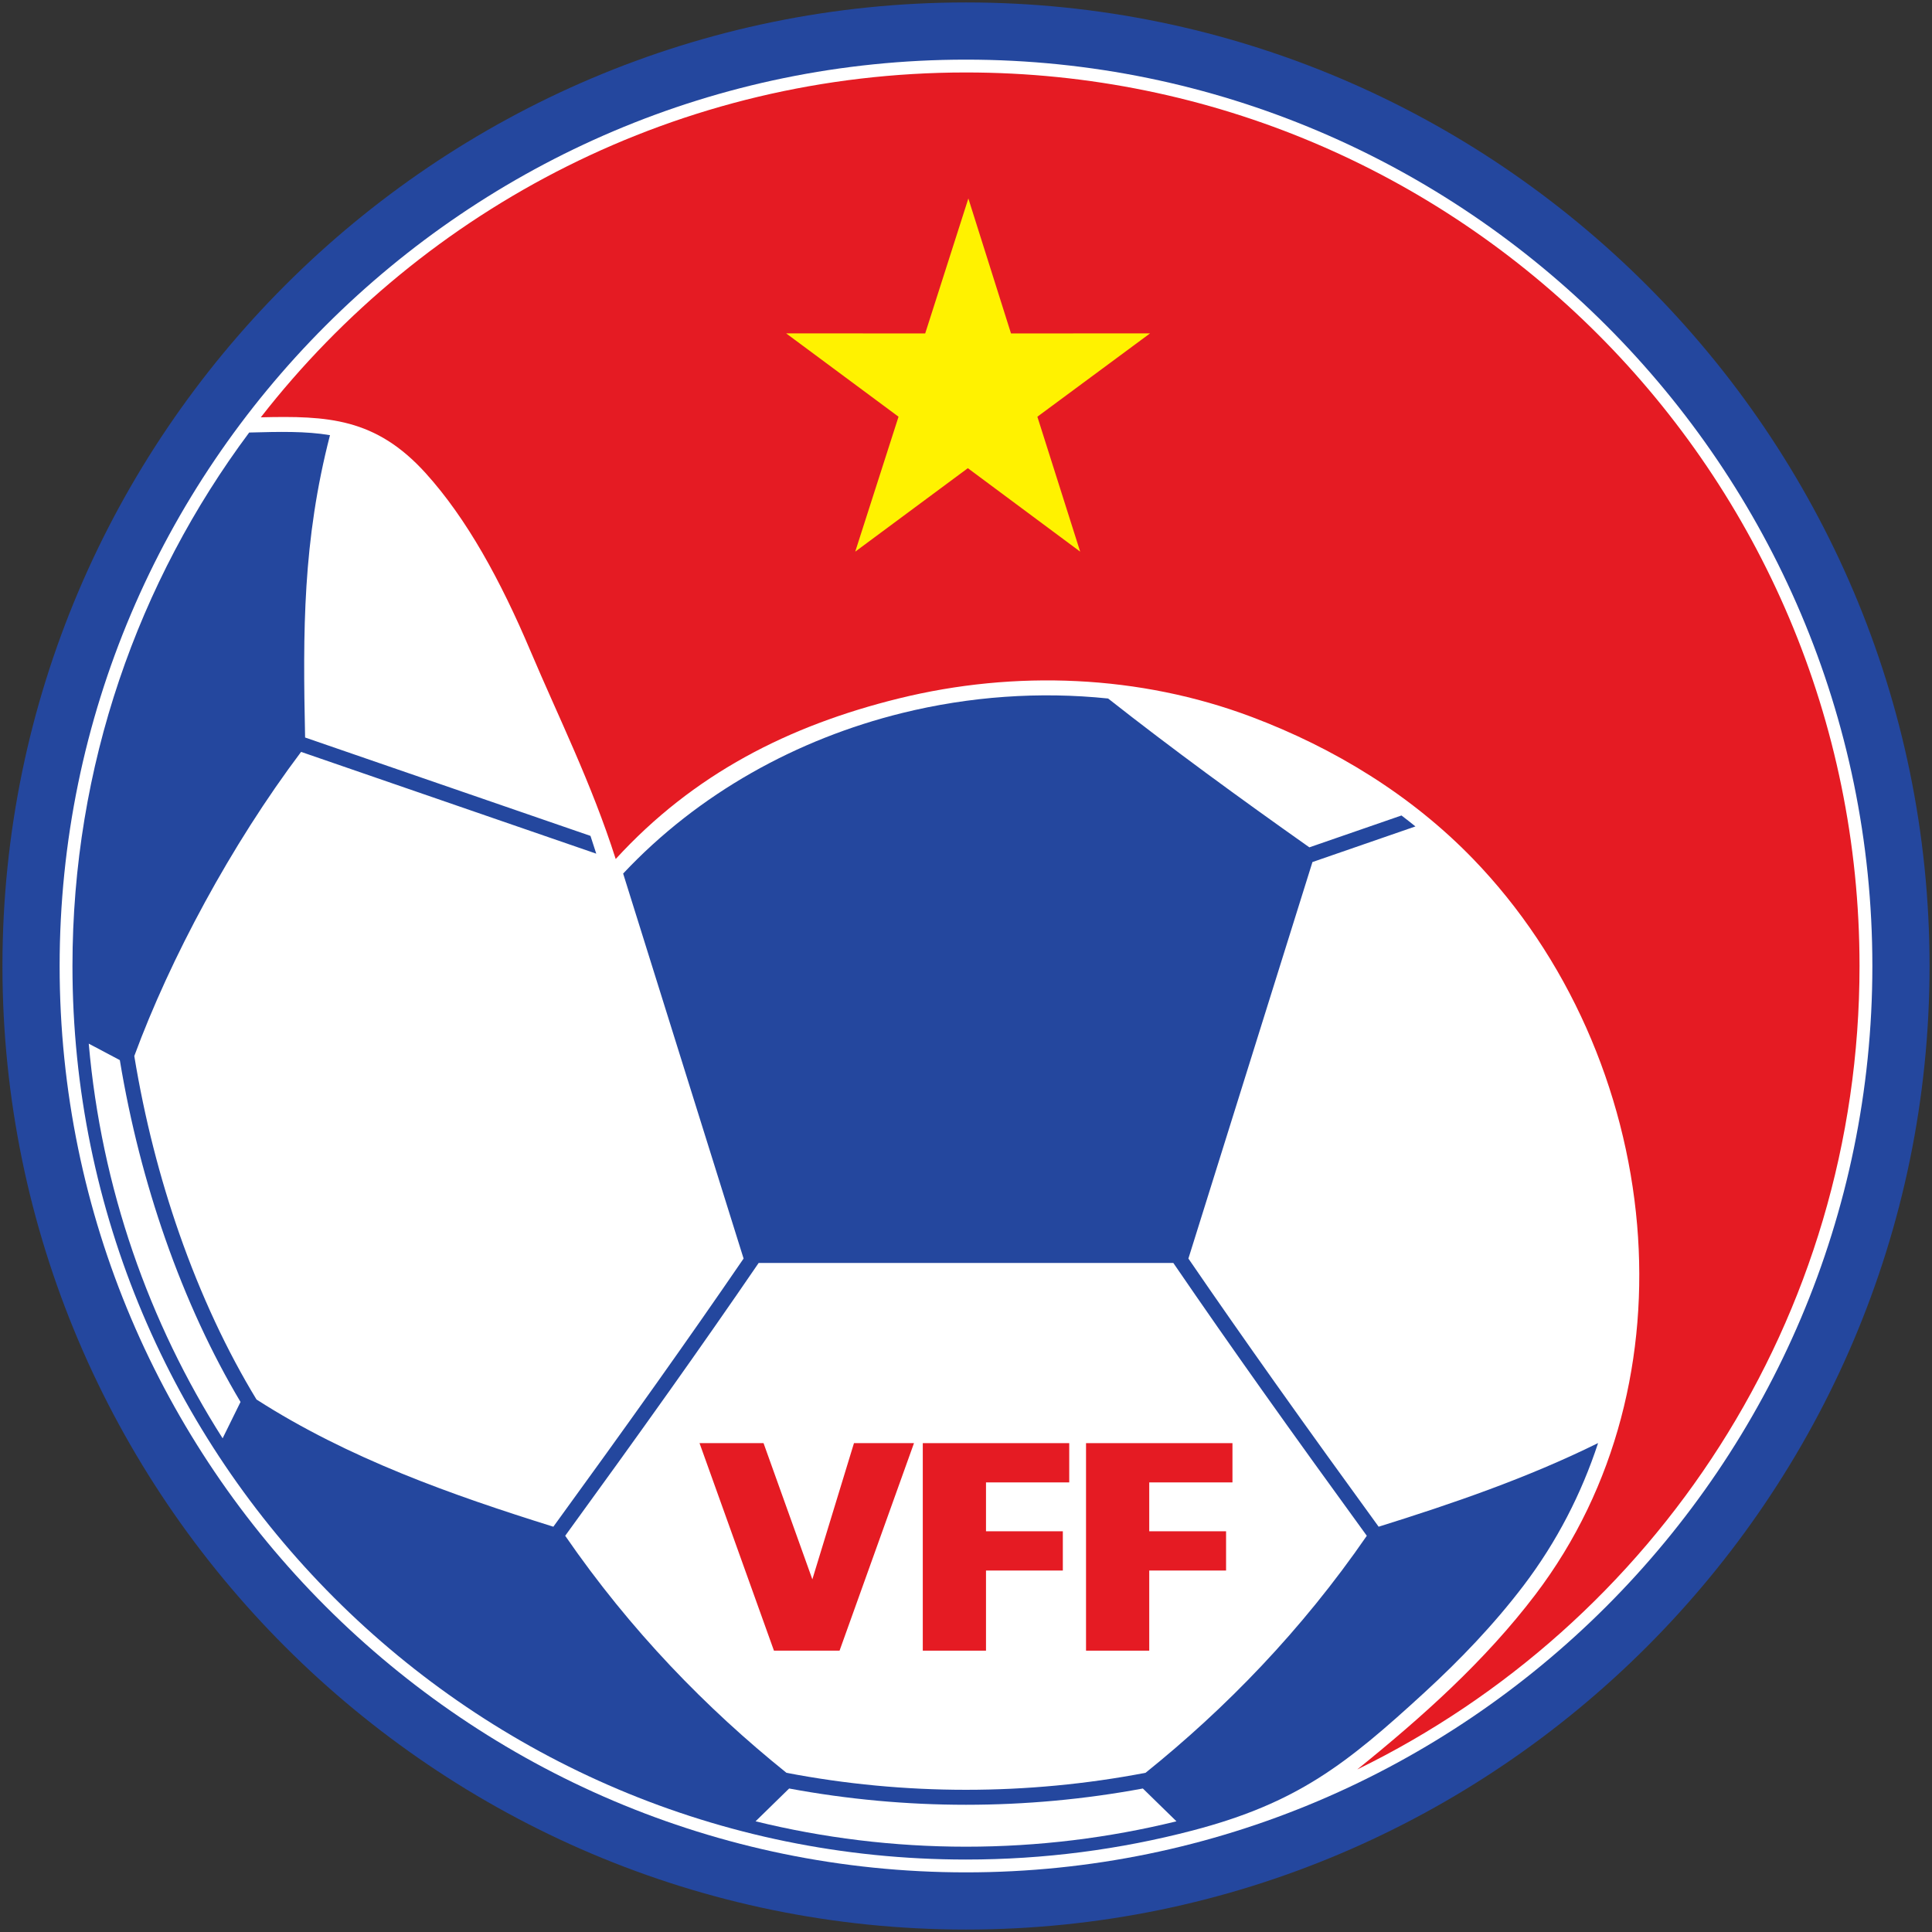 <?xml version="1.0" encoding="utf-8"?>
<!-- Generator: Adobe Illustrator 16.0.0, SVG Export Plug-In . SVG Version: 6.00 Build 0)  -->
<!DOCTYPE svg PUBLIC "-//W3C//DTD SVG 1.1//EN" "http://www.w3.org/Graphics/SVG/1.1/DTD/svg11.dtd">
<svg version="1.1" id="Layer_1" xmlns="http://www.w3.org/2000/svg" xmlns:xlink="http://www.w3.org/1999/xlink" x="0px" y="0px"
	 width="316px" height="316px" viewBox="0 0 316 316" enable-background="new 0 0 316 316" xml:space="preserve">
<rect x="0" y="0" width="316" height="316" fill="#333333" stroke="none"/>
<g>
	<path fill="#24479E" d="M157.999,315.6c86.804,0,157.601-70.796,157.601-157.6c0-86.803-70.797-157.6-157.601-157.6
		C71.197,0.4,0.4,71.197,0.4,158C0.4,244.804,71.197,315.6,157.999,315.6z"/>
	<path fill="#FFFFFF" d="M157.999,306.246c81.651,0,148.247-66.596,148.247-148.246c0-81.651-66.596-148.246-148.247-148.246
		C76.349,9.754,9.753,76.349,9.753,158C9.753,239.65,76.349,306.246,157.999,306.246z"/>
	<path fill="#E51B23" d="M157.999,11.853c80.702,0,146.147,65.445,146.147,146.147c0,57.751-33.518,107.682-82.154,131.415
		c10.615-8.571,20.865-17.71,29.152-28.622c13.33-17.552,18.439-39.217,16.627-60.437c-1.895-22.175-11.348-43.882-26.867-59.908
		c-10.086-10.414-22.691-18.11-36.215-23.2c-18.244-6.867-38.639-7.709-57.712-3.001c-17.993,4.443-33.52,12.327-46.272,26.254
		c-3.983-12.472-9.337-23.151-13.942-34.028c-4.886-11.542-10.401-21.63-17.127-29.068c-8.201-9.068-16.075-9.41-26.977-9.149
		C69.405,33.932,111.125,11.853,157.999,11.853z"/>
	<polygon fill="#FFF200" points="158.386,32.462 165.361,54.539 188.109,54.526 169.674,68.158 176.674,90.228 158.302,76.576 
		139.882,90.229 146.964,68.158 128.581,54.526 151.326,54.539 	"/>
	<path fill="#24479E" d="M195.033,299.405c-11.828,3.092-24.238,4.743-37.034,4.743c-80.701,0-146.147-65.446-146.147-146.148
		c0-32.703,10.75-62.901,28.905-87.255c4.969-0.134,9.275-0.238,13.216,0.432c-4.465,17.306-4.442,32-4.071,49.45l46.677,16.092
		l0.944,2.908l-48.278-16.648c-11.463,15.239-21.408,33.8-27.281,49.743c1.676,10.235,4.2,19.996,7.346,29.005
		c3.537,10.131,7.859,19.321,12.646,27.179c15.047,9.658,32.013,15.637,48.551,20.805c5.653-7.781,11.322-15.632,17.019-23.659
		c4.751-6.695,9.457-13.424,14.096-20.201l-19.7-62.971c12.328-13.133,28.435-22.012,45.642-26.259
		c11.012-2.719,22.475-3.54,33.678-2.373c10.426,8.205,21.469,16.26,32.918,24.344l15.066-5.211
		c0.771,0.584,1.533,1.182,2.285,1.791l-16.846,5.826l-20.289,64.852c4.641,6.778,9.348,13.506,14.098,20.202
		c5.695,8.027,11.365,15.878,17.018,23.659c12.041-3.762,24.305-7.954,35.893-13.683c-2.711,8.259-6.738,16.13-12.178,23.293
		c-4.934,6.494-10.533,12.284-16.207,17.493C220.189,288.571,212.195,294.916,195.033,299.405z"/>
	<path fill="#FFFFFF" d="M191.91,206.568c4.805,7.029,9.67,13.985,14.574,20.898c5.572,7.852,11.295,15.776,17.072,23.727
		c-10.676,15.495-23.098,28.241-36.189,38.768c-9.656,1.854-19.51,2.781-29.368,2.781c-9.859,0-19.711-0.927-29.366-2.78
		c-13.094-10.527-25.516-23.273-36.189-38.769c5.777-7.95,11.5-15.875,17.072-23.727c4.904-6.913,9.769-13.869,14.572-20.898H191.91
		z"/>
	<path fill="#FFFFFF" d="M36.412,235.252C24.337,216.286,16.58,194.311,14.516,170.7l5.083,2.694
		c1.698,10.271,4.241,20.072,7.405,29.137c3.467,9.931,7.68,18.974,12.338,26.771L36.412,235.252z"/>
	<path fill="#FFFFFF" d="M192.422,297.896c-11.031,2.706-22.555,4.152-34.42,4.152c-11.866,0-23.391-1.446-34.422-4.153l5.492-5.366
		c9.539,1.773,19.24,2.662,28.927,2.662s19.388-0.888,28.929-2.662L192.422,297.896z"/>
	<polygon fill="#E51B23" points="150.932,236.042 174.885,236.042 174.885,242.464 161.271,242.464 161.271,250.458 
		173.838,250.458 173.838,256.878 161.271,256.878 161.271,269.984 150.932,269.984 	"/>
	<polygon fill="#E51B23" points="177.633,236.042 201.582,236.042 201.582,242.464 187.971,242.464 187.971,250.458 
		200.537,250.458 200.537,256.878 187.971,256.878 187.971,269.984 177.633,269.984 	"/>
	<polygon fill="#E51B23" points="137.319,269.984 126.588,269.984 114.416,236.042 124.886,236.042 132.869,258.32 139.677,236.042 
		149.492,236.042 	"/>
</g>
</svg>

